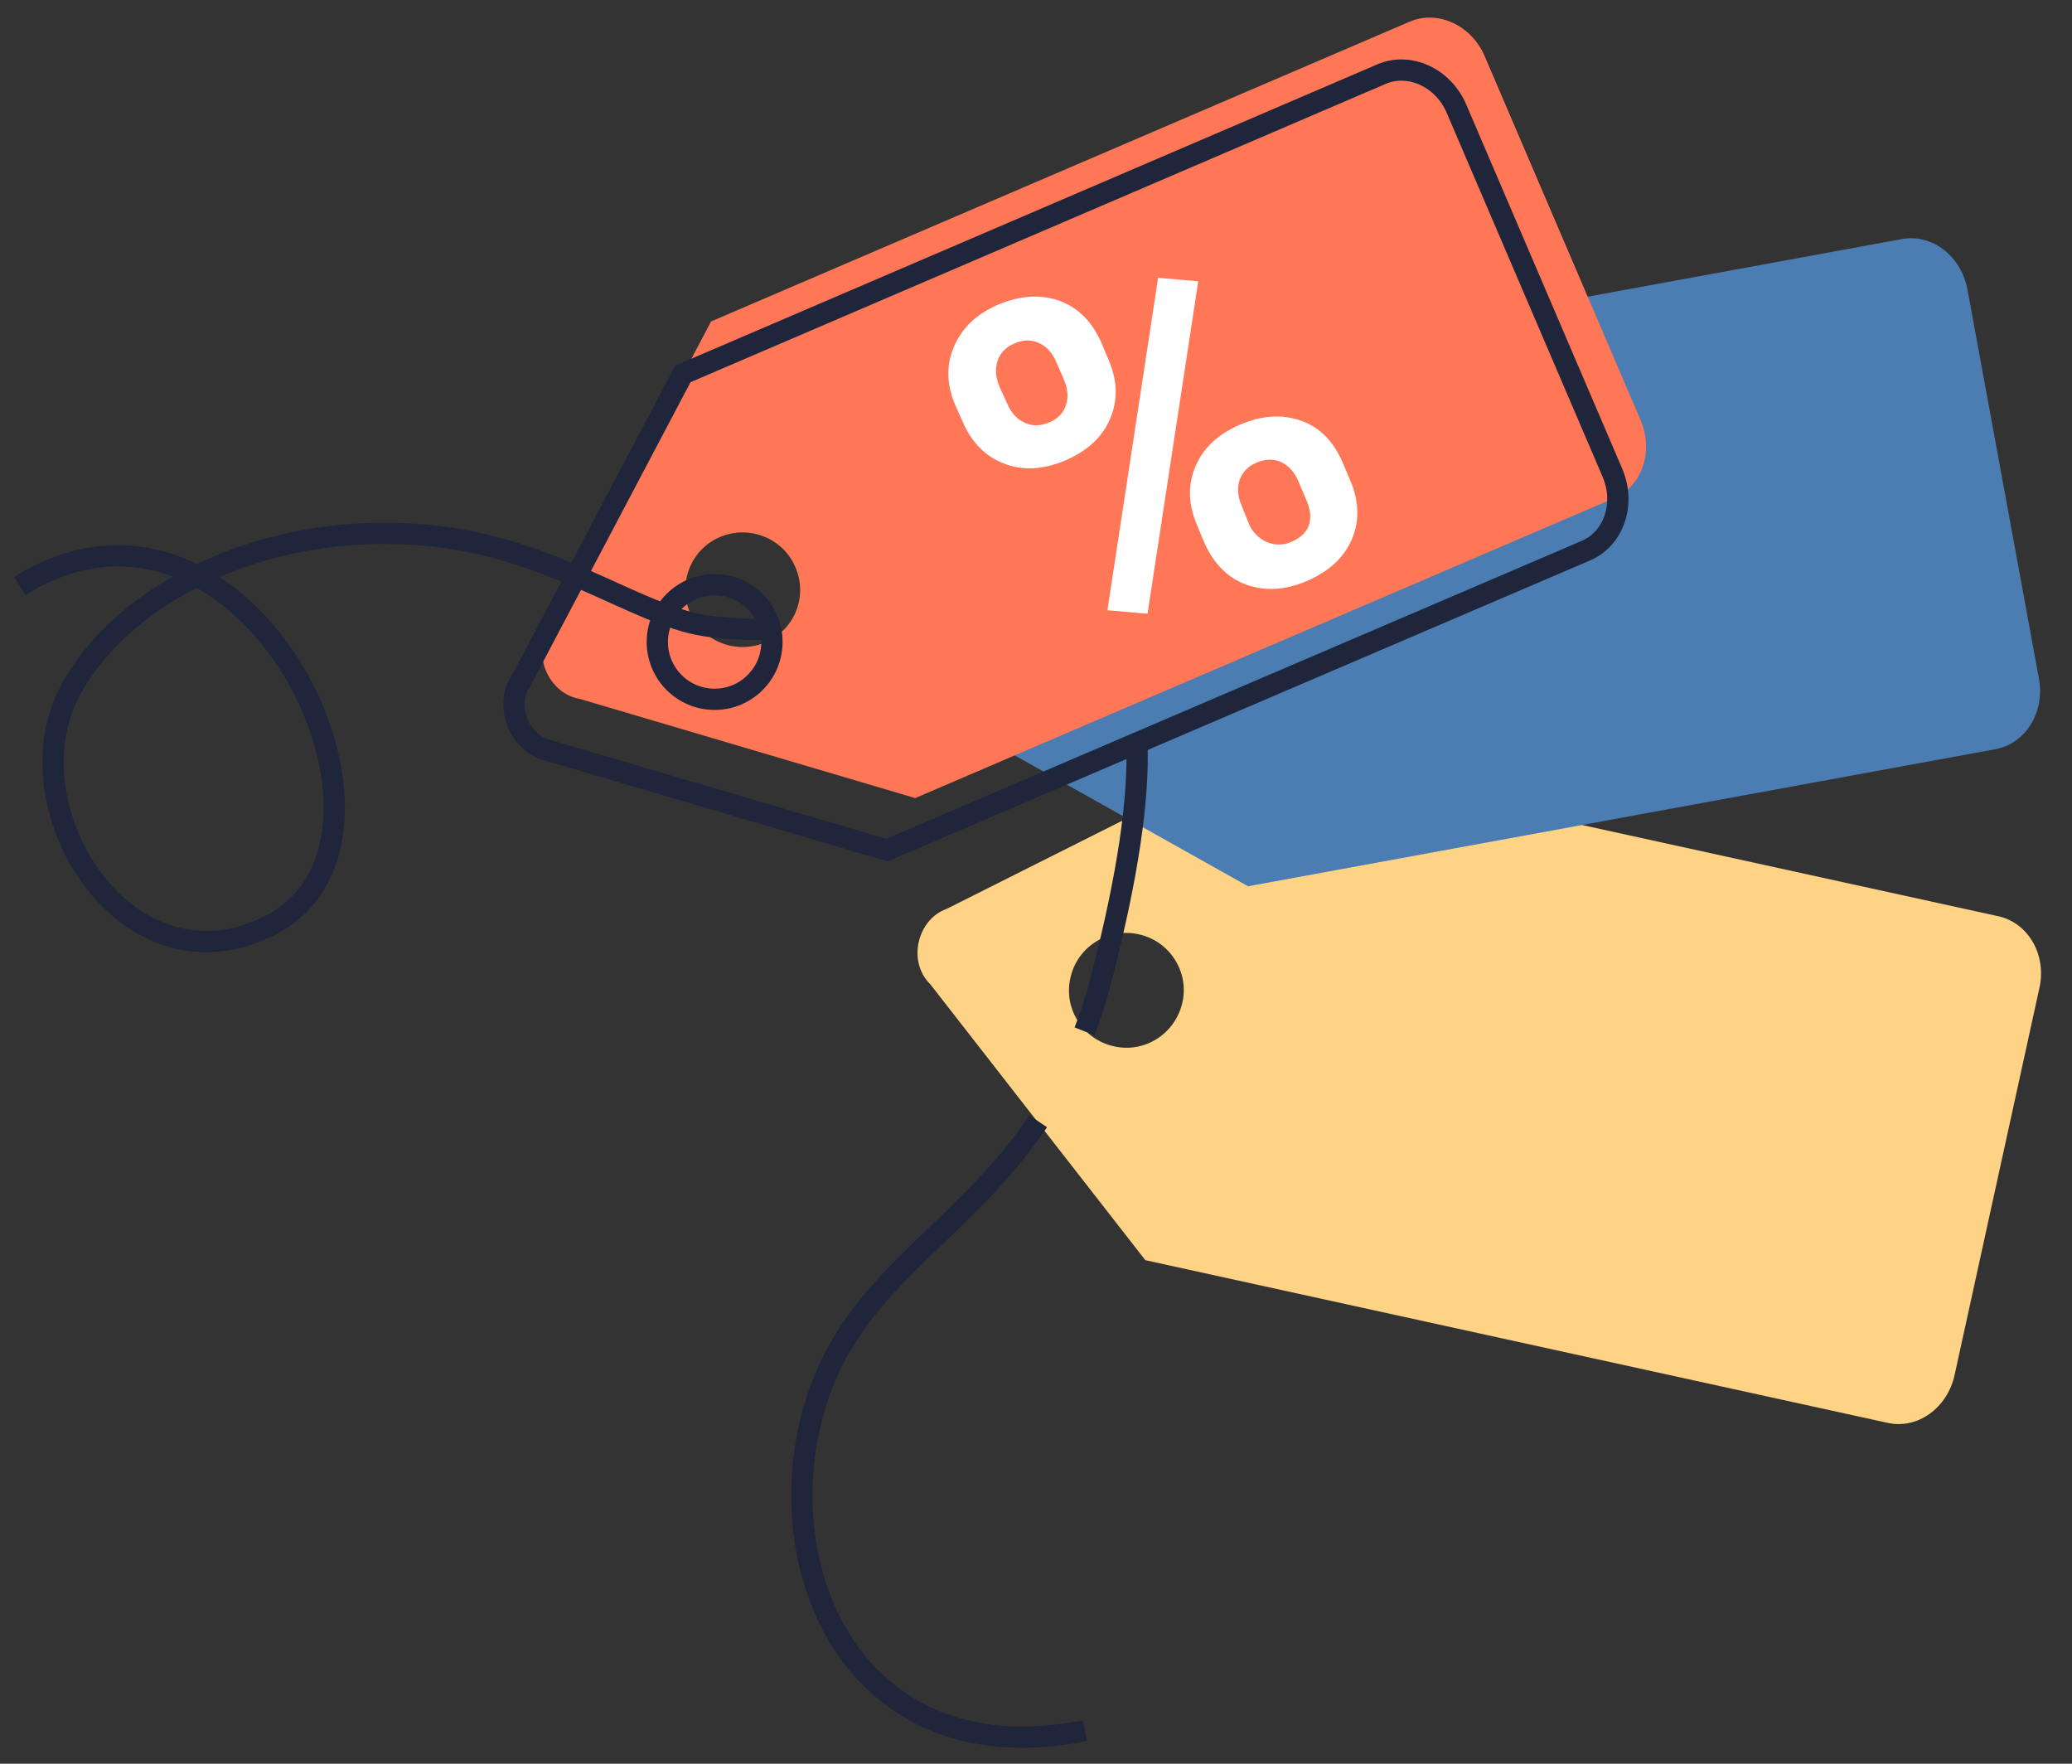 <?xml version="1.0" encoding="utf-8"?>
<!-- Generator: Adobe Illustrator 24.2.1, SVG Export Plug-In . SVG Version: 6.00 Build 0)  -->
<svg version="1.1" id="Calque_1" xmlns="http://www.w3.org/2000/svg" xmlns:xlink="http://www.w3.org/1999/xlink" x="0px" y="0px"
	 viewBox="0 0 470 400" style="enable-background:new 0 0 470 400;" xml:space="preserve">
<rect x="0" y="0" width="470" height="400" fill="#333333" stroke="none"/>
<style type="text/css">
	.st0{fill:#FFD385;}
	.st1{fill:#4B7CB2;}
	.st2{fill:#FF7757;}
	.st3{fill:none;stroke:#1F253A;stroke-width:4.818;stroke-miterlimit:10;}
	.st4{fill:#FFFFFF;}
</style>
<path class="st0" d="M443.4,311.7l19.2-87.6c1.7-7.5-2.5-14.8-9.3-16.3l-168.4-36.9l-70.1,35.2c-6.8,2.4-9,12-3.8,17.1l48.8,62.6
	l168.4,36.9C435,324.2,441.8,319.3,443.4,311.7z M252.7,237.3c-7-1.5-11.5-8.5-9.9-15.5c1.5-7,8.5-11.5,15.5-9.9
	c7,1.5,11.5,8.5,9.9,15.5C266.6,234.4,259.7,238.9,252.7,237.3z"/>
<path class="st1" d="M462.5,153.9l-16.2-88.2c-1.4-7.6-8-12.7-14.8-11.5L261.9,85.3l-51.1,59.6c-5.4,4.9-3.7,14.6,3.1,17.3
	l69.2,38.8l169.6-31.1C459.5,168.6,463.9,161.5,462.5,153.9z M257.8,159c-7.1,1.3-13.9-3.4-15.2-10.5c-1.3-7.1,3.4-13.9,10.5-15.2
	c7.1-1.3,13.9,3.4,15.2,10.5C269.6,150.9,264.9,157.7,257.8,159z"/>
<path class="st2" d="M372.1,95.2l-35.3-82.4c-3-7.1-10.7-10.6-17-7.9L161.3,72.9l-36.6,69.4c-4.2,5.9-0.3,15,6.8,16.2l76.1,22.5
	L366.1,113C372.5,110.3,375.2,102.3,372.1,95.2z M173.6,145.7c-6.6,2.8-14.3-0.2-17.1-6.8c-2.8-6.6,0.2-14.3,6.8-17.1
	c6.6-2.8,14.3,0.2,17.1,6.8C183.3,135.2,180.3,142.8,173.6,145.7z"/>
<g>
	<g>
		<path class="st3" d="M201.2,192.8l158.5-67.9c6.4-2.7,9.1-10.7,6-17.8l-35.3-82.4c-3-7.1-10.7-10.6-17-7.9L154.9,84.8l-36.6,69.4
			c-4.2,5.9-0.3,15,6.8,16.2L201.2,192.8z"/>
		<circle class="st3" cx="162.1" cy="145.6" r="13"/>
	</g>
</g>
<g>
	<path class="st4" d="M216.7,91.9c-2-4.7-2.1-9.1-0.3-13.3c1.8-4.2,5.1-7.4,10-9.5c5-2.1,9.6-2.4,13.9-0.9c4.3,1.6,7.5,4.8,9.6,9.7
		l1.6,3.8c2,4.7,2.1,9.1,0.3,13.3c-1.8,4.2-5.2,7.3-10.1,9.4c-4.9,2.1-9.6,2.4-13.8,0.8c-4.3-1.6-7.5-4.8-9.6-9.7L216.7,91.9z
		 M228.5,91.6c0.9,2.1,2.2,3.5,4,4.3c1.7,0.8,3.6,0.7,5.5-0.1c1.9-0.8,3.2-2.1,3.8-3.9c0.6-1.8,0.4-3.8-0.5-5.9l-1.7-3.9
		c-0.9-2.1-2.2-3.5-3.9-4.3c-1.7-0.8-3.6-0.8-5.6,0.1c-1.9,0.8-3.2,2.1-3.8,3.9c-0.6,1.8-0.5,3.8,0.5,6.1L228.5,91.6z M260.3,139.2
		l-9.1-0.8L262.7,63l9.1,0.8L260.3,139.2z M271.5,119c-2-4.7-2.1-9.1-0.3-13.3c1.8-4.2,5.2-7.3,10.1-9.4c4.9-2.1,9.5-2.4,13.8-0.9
		c4.3,1.5,7.5,4.8,9.6,9.8l1.6,3.8c2,4.7,2.1,9.1,0.4,13.2c-1.8,4.2-5.1,7.3-10.1,9.5c-5,2.2-9.7,2.4-13.9,0.9
		c-4.3-1.6-7.4-4.8-9.5-9.5L271.5,119z M283.3,118.8c0.8,1.9,2.2,3.3,4,4.1c1.8,0.8,3.7,0.8,5.6,0c4.2-1.8,5.4-5.1,3.3-9.8l-1.7-4
		c-0.9-2.1-2.2-3.5-3.9-4.3c-1.7-0.8-3.6-0.7-5.5,0.1c-2,0.8-3.2,2.1-3.9,3.9c-0.6,1.8-0.5,3.8,0.5,6L283.3,118.8z"/>
</g>
<path class="st3" d="M235.5,254.3c-16.4,24.3-38.7,34.5-48.5,58.5c-15.5,38,4.2,90.7,59.1,79.7"/>
<path class="st3" d="M257.9,168.9c0.4,12.4-2,29.5-8,52.7c-1.1,4.4-2.4,8.5-3.9,12.3"/>
<path class="st3" d="M4.5,132.9C55.9,100.8,99.8,190.8,61,210c-32.3,16.1-58.8-26.3-45.4-52.7c11.4-22.3,43.7-39,80.1-36
	c29.3,2.4,48.1,18.1,64.2,20.6c4.7,0.7,9.6,0.9,14.6,0.8"/>
</svg>
